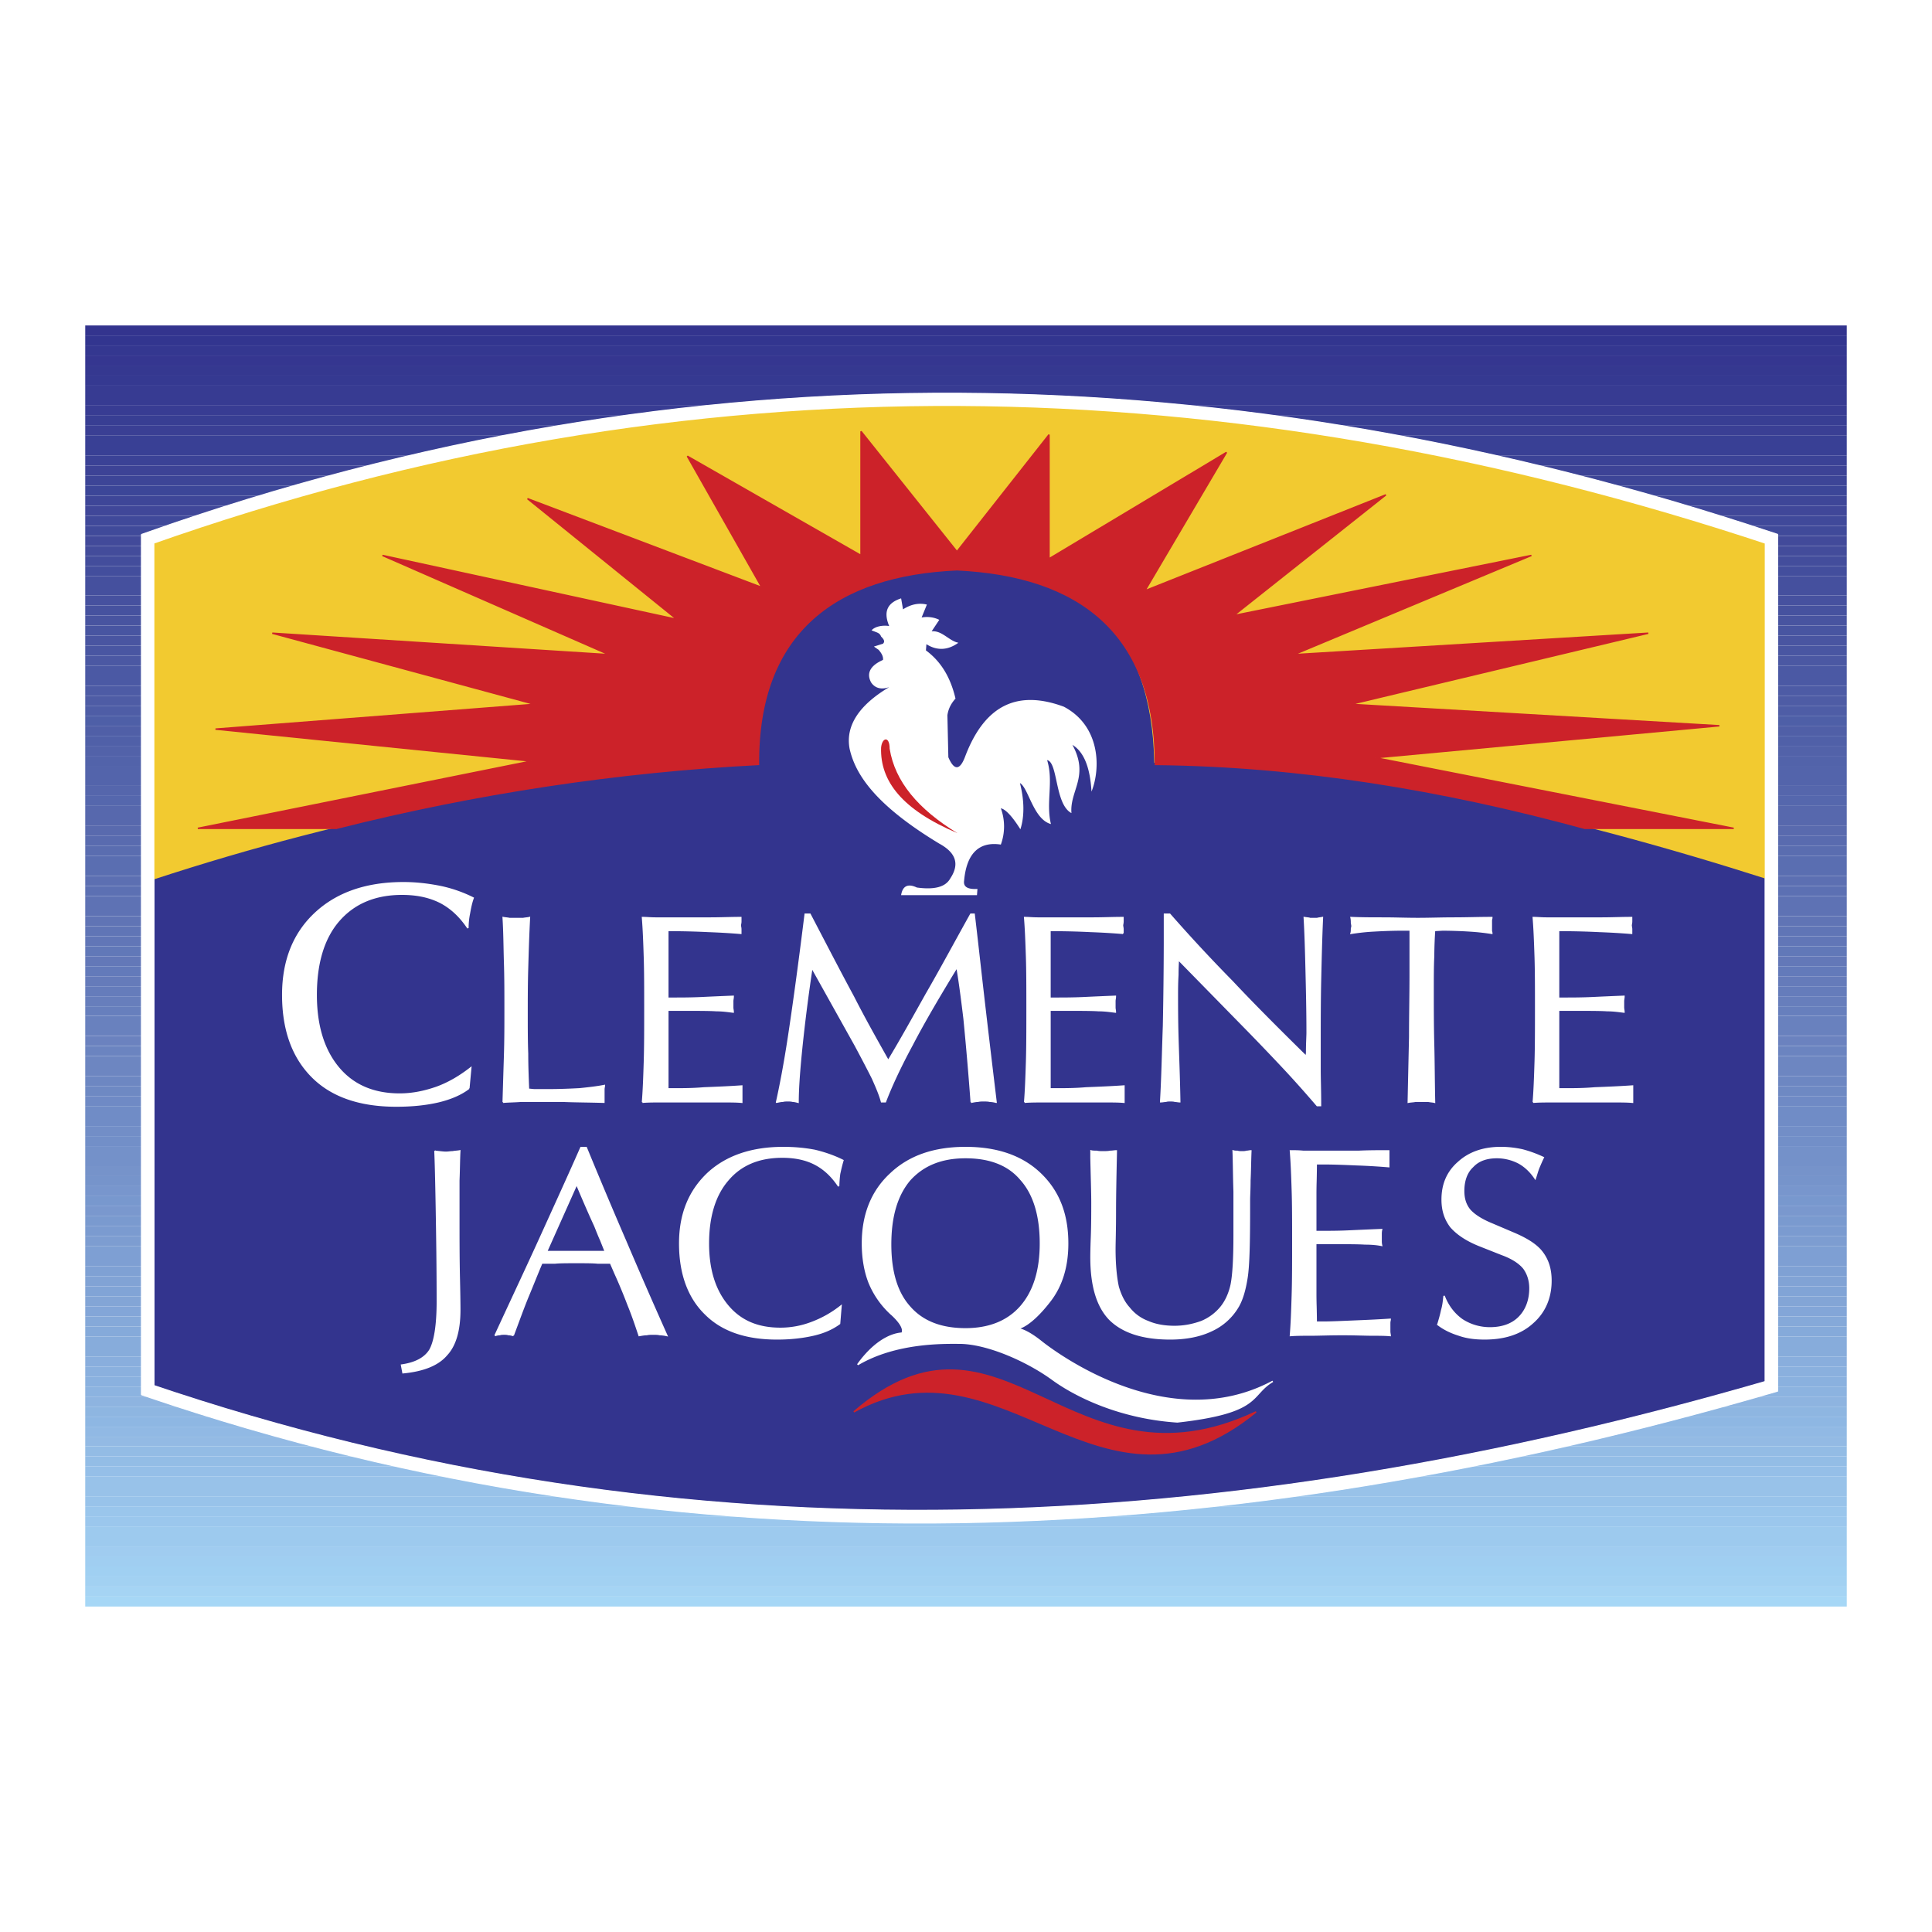 <svg xmlns="http://www.w3.org/2000/svg" width="2500" height="2500" viewBox="0 0 192.756 192.756"><path fill-rule="evenodd" clip-rule="evenodd" fill="#fff" d="M0 0h192.756v192.756H0V0z"/><path fill-rule="evenodd" clip-rule="evenodd" fill="#33348e" d="M8.504 32.472h175.748H8.504zM8.504 32.472h175.748v1H8.504v-1z"/><path fill-rule="evenodd" clip-rule="evenodd" fill="#32358f" d="M8.504 33.472h175.748v.999H8.504v-.999z"/><path fill-rule="evenodd" clip-rule="evenodd" fill="#343790" d="M8.504 34.471h175.748v1H8.504v-1z"/><path fill-rule="evenodd" clip-rule="evenodd" fill="#353690" d="M8.504 35.471h175.748v1H8.504v-1z"/><path fill-rule="evenodd" clip-rule="evenodd" fill="#353890" d="M8.504 36.471h175.748v.999H8.504v-.999z"/><path fill-rule="evenodd" clip-rule="evenodd" fill="#353991" d="M8.504 37.47h175.748v1H8.504v-1z"/><path fill-rule="evenodd" clip-rule="evenodd" fill="#373b92" d="M8.504 38.47h175.748v1H8.504v-1zM8.504 39.47h175.748v.999H8.504v-.999z"/><path fill-rule="evenodd" clip-rule="evenodd" fill="#383c93" d="M8.504 40.469h175.748v1H8.504v-1z"/><path fill-rule="evenodd" clip-rule="evenodd" fill="#383e93" d="M8.504 41.469h175.748v1H8.504v-1z"/><path fill-rule="evenodd" clip-rule="evenodd" fill="#3a3f94" d="M8.504 42.469h175.748v.999H8.504v-.999z"/><path fill-rule="evenodd" clip-rule="evenodd" fill="#394095" d="M8.504 43.468h175.748v1H8.504v-1zM8.504 44.468h175.748v.999H8.504v-.999z"/><path fill-rule="evenodd" clip-rule="evenodd" fill="#3b4296" d="M8.504 45.467h175.748v1H8.504v-1z"/><path fill-rule="evenodd" clip-rule="evenodd" fill="#3d4396" d="M8.504 46.467h175.748v1H8.504v-1z"/><path fill-rule="evenodd" clip-rule="evenodd" fill="#3d4597" d="M8.504 47.467h175.748v.999H8.504v-.999z"/><path fill-rule="evenodd" clip-rule="evenodd" fill="#3c4698" d="M8.504 48.466h175.748v1H8.504v-1z"/><path fill-rule="evenodd" clip-rule="evenodd" fill="#3e4698" d="M8.504 49.466h175.748v1H8.504v-1z"/><path fill-rule="evenodd" clip-rule="evenodd" fill="#404799" d="M8.504 50.466h175.748v.999H8.504v-.999z"/><path fill-rule="evenodd" clip-rule="evenodd" fill="#40499a" d="M8.504 51.465h175.748v1H8.504v-1z"/><path fill-rule="evenodd" clip-rule="evenodd" fill="#404a9a" d="M8.504 52.465h175.748v1H8.504v-1z"/><path fill-rule="evenodd" clip-rule="evenodd" fill="#424a9a" d="M8.504 53.465h175.748v.999H8.504v-.999z"/><path fill-rule="evenodd" clip-rule="evenodd" fill="#434c9b" d="M8.504 54.464h175.748v1H8.504v-1z"/><path fill-rule="evenodd" clip-rule="evenodd" fill="#434d9c" d="M8.504 55.464h175.748v.999H8.504v-.999z"/><path fill-rule="evenodd" clip-rule="evenodd" fill="#434e9d" d="M8.504 56.463h175.748v1H8.504v-1z"/><path fill-rule="evenodd" clip-rule="evenodd" fill="#45509e" d="M8.504 57.463h175.748v1H8.504v-1zM8.504 58.463h175.748v.952H8.504v-.952z"/><path fill-rule="evenodd" clip-rule="evenodd" fill="#46519f" d="M8.504 59.415h175.748v1H8.504v-1z"/><path fill-rule="evenodd" clip-rule="evenodd" fill="#46529f" d="M8.504 60.415h175.748v.999H8.504v-.999z"/><path fill-rule="evenodd" clip-rule="evenodd" fill="#4854a0" d="M8.504 61.414h175.748v1H8.504v-1z"/><path fill-rule="evenodd" clip-rule="evenodd" fill="#4855a1" d="M8.504 62.414h175.748v1H8.504v-1z"/><path fill-rule="evenodd" clip-rule="evenodd" fill="#4955a1" d="M8.504 63.414h175.748v.999H8.504v-.999z"/><path fill-rule="evenodd" clip-rule="evenodd" fill="#4956a2" d="M8.504 64.413h175.748v1H8.504v-1z"/><path fill-rule="evenodd" clip-rule="evenodd" fill="#4b58a3" d="M8.504 65.413h175.748v1H8.504v-1z"/><path fill-rule="evenodd" clip-rule="evenodd" fill="#4b59a4" d="M8.504 66.413h175.748v.999H8.504v-.999zM8.504 67.412h175.748v1H8.504v-1z"/><path fill-rule="evenodd" clip-rule="evenodd" fill="#4d5ba5" d="M8.504 68.412h175.748v.999H8.504v-.999z"/><path fill-rule="evenodd" clip-rule="evenodd" fill="#4e5ca5" d="M8.504 69.411h175.748v1H8.504v-1z"/><path fill-rule="evenodd" clip-rule="evenodd" fill="#4e5da6" d="M8.504 70.411h175.748v1H8.504v-1z"/><path fill-rule="evenodd" clip-rule="evenodd" fill="#4e5fa7" d="M8.504 71.411h175.748v.999H8.504v-.999z"/><path fill-rule="evenodd" clip-rule="evenodd" fill="#505fa7" d="M8.504 72.41h175.748v1H8.504v-1z"/><path fill-rule="evenodd" clip-rule="evenodd" fill="#5060a8" d="M8.504 73.41h175.748v1H8.504v-1z"/><path fill-rule="evenodd" clip-rule="evenodd" fill="#5262a9" d="M8.504 74.41h175.748v.999H8.504v-.999z"/><path fill-rule="evenodd" clip-rule="evenodd" fill="#5263aa" d="M8.504 75.409h175.748v1H8.504v-1z"/><path fill-rule="evenodd" clip-rule="evenodd" fill="#5364ab" d="M8.504 76.409h175.748v1H8.504v-1zM8.504 77.409h175.748v.999H8.504v-.999z"/><path fill-rule="evenodd" clip-rule="evenodd" fill="#5566ac" d="M8.504 78.408h175.748v1H8.504v-1z"/><path fill-rule="evenodd" clip-rule="evenodd" fill="#5567ad" d="M8.504 79.408h175.748v.999H8.504v-.999z"/><path fill-rule="evenodd" clip-rule="evenodd" fill="#5768ad" d="M8.504 80.407h175.748v1H8.504v-1zM8.504 81.407h175.748v1H8.504v-1z"/><path fill-rule="evenodd" clip-rule="evenodd" fill="#596aae" d="M8.504 82.407h175.748v.999H8.504v-.999z"/><path fill-rule="evenodd" clip-rule="evenodd" fill="#596baf" d="M8.504 83.406h175.748v1H8.504v-1z"/><path fill-rule="evenodd" clip-rule="evenodd" fill="#5a6db0" d="M8.504 84.406h175.748v1H8.504v-1z"/><path fill-rule="evenodd" clip-rule="evenodd" fill="#5a6eb1" d="M8.504 85.406h175.748v.999H8.504v-.999zM8.504 86.405h175.748v1H8.504v-1z"/><path fill-rule="evenodd" clip-rule="evenodd" fill="#5c6fb2" d="M8.504 87.405h175.748v1H8.504v-1z"/><path fill-rule="evenodd" clip-rule="evenodd" fill="#5c70b3" d="M8.504 88.405h175.748v.999H8.504v-.999z"/><path fill-rule="evenodd" clip-rule="evenodd" fill="#5e72b4" d="M8.504 89.404h175.748v1H8.504v-1zM8.504 90.404h175.748v.999H8.504v-.999z"/><path fill-rule="evenodd" clip-rule="evenodd" fill="#6074b5" d="M8.504 91.403h175.748v1H8.504v-1z"/><path fill-rule="evenodd" clip-rule="evenodd" fill="#6075b6" d="M8.504 92.403h175.748v1H8.504v-1z"/><path fill-rule="evenodd" clip-rule="evenodd" fill="#6176b7" d="M8.504 93.403h175.748v1H8.504v-1z"/><path fill-rule="evenodd" clip-rule="evenodd" fill="#6178b8" d="M8.504 94.403h175.748v.999H8.504v-.999z"/><path fill-rule="evenodd" clip-rule="evenodd" fill="#6378b8" d="M8.504 95.402h175.748v1H8.504v-1z"/><path fill-rule="evenodd" clip-rule="evenodd" fill="#637aba" d="M8.504 96.402h175.748v.999H8.504v-.999z"/><path fill-rule="evenodd" clip-rule="evenodd" fill="#657bba" d="M8.504 97.401h175.748v1H8.504v-1z"/><path fill-rule="evenodd" clip-rule="evenodd" fill="#657cbb" d="M8.504 98.401h175.748v1H8.504v-1z"/><path fill-rule="evenodd" clip-rule="evenodd" fill="#677ebc" d="M8.504 99.401h175.748v.999H8.504v-.999z"/><path fill-rule="evenodd" clip-rule="evenodd" fill="#677fbd" d="M8.504 100.4h175.748v.953H8.504v-.953z"/><path fill-rule="evenodd" clip-rule="evenodd" fill="#6981be" d="M8.504 101.353h175.748v1H8.504v-1zM8.504 102.353h175.748v.999H8.504v-.999z"/><path fill-rule="evenodd" clip-rule="evenodd" fill="#6b82bf" d="M8.504 103.352h175.748v1H8.504v-1z"/><path fill-rule="evenodd" clip-rule="evenodd" fill="#6b84c0" d="M8.504 104.352h175.748v1H8.504v-1z"/><path fill-rule="evenodd" clip-rule="evenodd" fill="#6d86c1" d="M8.504 105.352h175.748v.999H8.504v-.999zM8.504 106.351h175.748v1H8.504v-1z"/><path fill-rule="evenodd" clip-rule="evenodd" fill="#6d87c2" d="M8.504 107.351h175.748v1H8.504v-1z"/><path fill-rule="evenodd" clip-rule="evenodd" fill="#6e89c3" d="M8.504 108.351h175.748v.999H8.504v-.999z"/><path fill-rule="evenodd" clip-rule="evenodd" fill="#6f8ac5" d="M8.504 109.35h175.748v1H8.504v-1z"/><path fill-rule="evenodd" clip-rule="evenodd" fill="#708cc6" d="M8.504 110.35h175.748v.999H8.504v-.999zM8.504 111.349h175.748v1H8.504v-1z"/><path fill-rule="evenodd" clip-rule="evenodd" fill="#728ec7" d="M8.504 112.349h175.748v1H8.504v-1z"/><path fill-rule="evenodd" clip-rule="evenodd" fill="#728fc8" d="M8.504 113.349h175.748v1H8.504v-1z"/><path fill-rule="evenodd" clip-rule="evenodd" fill="#7491c9" d="M8.504 114.349h175.748v.999H8.504v-.999zM8.504 115.348h175.748v1H8.504v-1z"/><path fill-rule="evenodd" clip-rule="evenodd" fill="#7693ca" d="M8.504 116.348h175.748v.999H8.504v-.999z"/><path fill-rule="evenodd" clip-rule="evenodd" fill="#7694cb" d="M8.504 117.347h175.748v1H8.504v-1z"/><path fill-rule="evenodd" clip-rule="evenodd" fill="#7896cd" d="M8.504 118.347h175.748v1H8.504v-1z"/><path fill-rule="evenodd" clip-rule="evenodd" fill="#7898ce" d="M8.504 119.347h175.748v.999H8.504v-.999z"/><path fill-rule="evenodd" clip-rule="evenodd" fill="#7a98ce" d="M8.504 120.346h175.748v1H8.504v-1z"/><path fill-rule="evenodd" clip-rule="evenodd" fill="#7a9acf" d="M8.504 121.346h175.748v.999H8.504v-.999z"/><path fill-rule="evenodd" clip-rule="evenodd" fill="#7b9bd0" d="M8.504 122.345h175.748v1H8.504v-1z"/><path fill-rule="evenodd" clip-rule="evenodd" fill="#7d9dd1" d="M8.504 123.345h175.748v1H8.504v-1z"/><path fill-rule="evenodd" clip-rule="evenodd" fill="#7e9fd3" d="M8.504 124.345h175.748v1H8.504v-1zM8.504 125.345h175.748v.999H8.504v-.999z"/><path fill-rule="evenodd" clip-rule="evenodd" fill="#7fa1d4" d="M8.504 126.344h175.748v1H8.504v-1z"/><path fill-rule="evenodd" clip-rule="evenodd" fill="#81a3d5" d="M8.504 127.344h175.748v.999H8.504v-.999z"/><path fill-rule="evenodd" clip-rule="evenodd" fill="#81a4d6" d="M8.504 128.343h175.748v1H8.504v-1z"/><path fill-rule="evenodd" clip-rule="evenodd" fill="#83a5d6" d="M8.504 129.343h175.748v1H8.504v-1z"/><path fill-rule="evenodd" clip-rule="evenodd" fill="#83a6d8" d="M8.504 130.343h175.748v.999H8.504v-.999z"/><path fill-rule="evenodd" clip-rule="evenodd" fill="#85a9d9" d="M8.504 131.342h175.748v1H8.504v-1z"/><path fill-rule="evenodd" clip-rule="evenodd" fill="#85aada" d="M8.504 132.342h175.748v.999H8.504v-.999z"/><path fill-rule="evenodd" clip-rule="evenodd" fill="#87acdb" d="M8.504 133.341h175.748v1H8.504v-1zM8.504 134.341h175.748v1H8.504v-1z"/><path fill-rule="evenodd" clip-rule="evenodd" fill="#89aedd" d="M8.504 135.341h175.748v1H8.504v-1z"/><path fill-rule="evenodd" clip-rule="evenodd" fill="#8ab0de" d="M8.504 136.341h175.748v.999H8.504v-.999z"/><path fill-rule="evenodd" clip-rule="evenodd" fill="#8ab1df" d="M8.504 137.34h175.748v1H8.504v-1z"/><path fill-rule="evenodd" clip-rule="evenodd" fill="#8cb3e0" d="M8.504 138.34h175.748v.999H8.504v-.999z"/><path fill-rule="evenodd" clip-rule="evenodd" fill="#8eb4e0" d="M8.504 139.339h175.748v1H8.504v-1z"/><path fill-rule="evenodd" clip-rule="evenodd" fill="#8eb6e1" d="M8.504 140.339h175.748v1H8.504v-1z"/><path fill-rule="evenodd" clip-rule="evenodd" fill="#8eb7e3" d="M8.504 141.339h175.748v.999H8.504v-.999z"/><path fill-rule="evenodd" clip-rule="evenodd" fill="#91b9e4" d="M8.504 142.338h175.748v1H8.504v-1z"/><path fill-rule="evenodd" clip-rule="evenodd" fill="#93bae4" d="M8.504 143.338h175.748v.952H8.504v-.952z"/><path fill-rule="evenodd" clip-rule="evenodd" fill="#93bce5" d="M8.504 144.29h175.748v1H8.504v-1z"/><path fill-rule="evenodd" clip-rule="evenodd" fill="#93bde6" d="M8.504 145.29h175.748v.999H8.504v-.999z"/><path fill-rule="evenodd" clip-rule="evenodd" fill="#95bfe8" d="M8.504 146.289h175.748v1H8.504v-1z"/><path fill-rule="evenodd" clip-rule="evenodd" fill="#98c2e9" d="M8.504 147.289h175.748v.999H8.504v-.999zM8.504 148.288h175.748v1H8.504v-1z"/><path fill-rule="evenodd" clip-rule="evenodd" fill="#98c3ea" d="M8.504 149.288h175.748v1H8.504v-1z"/><path fill-rule="evenodd" clip-rule="evenodd" fill="#9ac6ec" d="M8.504 150.288h175.748v.999H8.504v-.999z"/><path fill-rule="evenodd" clip-rule="evenodd" fill="#9bc7ed" d="M8.504 151.287h175.748v1H8.504v-1z"/><path fill-rule="evenodd" clip-rule="evenodd" fill="#9dcaee" d="M8.504 152.287h175.748v1H8.504v-1zM8.504 153.287h175.748v.999H8.504v-.999z"/><path fill-rule="evenodd" clip-rule="evenodd" fill="#a0ccf0" d="M8.504 154.286h175.748v1H8.504v-1z"/><path fill-rule="evenodd" clip-rule="evenodd" fill="#a0cef1" d="M8.504 155.286h175.748v1H8.504v-1z"/><path fill-rule="evenodd" clip-rule="evenodd" fill="#a0d0f2" d="M8.504 156.286h175.748v.999H8.504v-.999z"/><path fill-rule="evenodd" clip-rule="evenodd" fill="#a2d1f2" d="M8.504 157.285h175.748v1H8.504v-1z"/><path fill-rule="evenodd" clip-rule="evenodd" fill="#a5d4f4" d="M8.504 158.285h175.748v.999H8.504v-.999z"/><path fill-rule="evenodd" clip-rule="evenodd" fill="#a6d7f6" d="M8.504 159.284h175.748v1H8.504v-1zM8.504 160.284h175.748H8.504z"/><path d="M14.74 138.721c53.981 18.374 107.963 15.328 161.991-.381V53.798c-54.027-17.994-108.01-19.089-161.991 0v84.923z" fill-rule="evenodd" clip-rule="evenodd" fill="#33348e" stroke="#fff" stroke-width="1.322" stroke-miterlimit="2.613"/><path d="M15.263 87.691c19.565-6.426 39.605-10.282 60.122-11.663.524-13.281 7.045-20.041 19.565-20.278 13.281.714 20.041 7.474 20.279 20.279 20.422.476 40.844 5.141 61.264 11.663V54.227c-53.742-18.613-107.486-20.47-161.229 0v33.464h-.001z" fill-rule="evenodd" clip-rule="evenodd" fill="#f2ca30" stroke="#f2ca30" stroke-width=".143" stroke-miterlimit="2.613"/><path d="M14.74 138.673c53.981 18.374 107.963 15.328 161.991-.381V53.75c-54.027-17.993-108.01-19.088-161.991 0v84.923z" fill="none" stroke="#fff" stroke-width="1.322" stroke-miterlimit="2.613"/><path d="M33.543 82.645H19.738l33.274-6.711-31.512-3.19 31.846-2.476-26.181-7.093 33.607 2.142-22.612-9.9 29.371 6.378-14.9-12.044 23.373 8.854-7.426-13.09 17.327 9.901V43.04l9.568 11.995 9.187-11.662V55.75l17.709-10.615-8.141 13.805 24.039-9.568-15.186 12.043 29.705-5.998-23.707 9.901 35.369-2.142-29.703 7.093 36.797 2.142-34.321 3.189 35.75 7.045h-14.852c-14.281-3.903-28.562-6.235-42.844-6.378 0-13.091-7.568-18.851-19.802-19.421-11.948.523-19.897 6.141-19.802 19.421-13.948.713-28.228 2.855-42.128 6.378z" fill-rule="evenodd" clip-rule="evenodd" fill="#cc2229" stroke="#cc2229" stroke-width=".143" stroke-miterlimit="2.613"/><path d="M89.904 89.309h7.569l.047-.619c-.856.047-1.427-.143-1.332-.81.238-2.713 1.477-3.951 3.666-3.617a5.258 5.258 0 0 0 0-3.618c.475.095 1.143.81 1.951 2.095.428-1.333.381-2.952-.047-4.617.855.476 1.332 3.617 3.094 4.094-.523-2.143.285-4.237-.381-6.379 1.094.19.762 4.427 2.428 5.284-.191-2.237 1.809-3.666.096-6.807 1.094.667 1.76 2.142 1.904 4.665.951-2.38.855-6.569-2.762-8.473-4.379-1.619-7.807-.429-9.854 4.998-.523 1.38-1.095 1.38-1.666.047l-.095-4.188c.095-.667.381-1.19.809-1.666-.571-2.428-1.666-3.856-2.951-4.808l.048-.619c1.047.666 2.142.619 3.189-.143-.952-.19-1.619-1.238-2.666-1.142l.762-1.143c-.571-.286-1.19-.333-1.762-.238l.524-1.285c-.762-.19-1.571-.047-2.38.476l-.19-1.095c-1.333.428-1.809 1.285-1.19 2.761-.571-.096-1.38 0-1.761.428.571.238.81.238.952.619.238.238.429.476.19.714l-.905.286.476.333c.286.333.476.666.429 1-1.285.571-1.666 1.333-1.19 2.237.38.571 1 .762 1.809.477-2.952 1.761-4.379 3.808-3.951 6.141.571 2.57 2.57 5.617 8.949 9.473 1.666.905 2.047 2.047 1.095 3.475-.476.857-1.571 1.143-3.332.904-.906-.43-1.429-.144-1.572.76z" fill-rule="evenodd" clip-rule="evenodd" fill="#fff"/><path d="M88.761 74.695c0-1.285-.761-1.143-.856-.095-.096 3.332 2.094 6.188 7.616 8.521-3.903-2.38-6.236-5.141-6.76-8.426z" fill-rule="evenodd" clip-rule="evenodd" fill="#cc2229"/><path d="M46.776 108.588c-.809.619-1.856 1.048-3.046 1.333-1.238.286-2.619.429-4.189.429-3.618 0-6.426-.952-8.378-2.904-1.952-1.951-2.951-4.665-2.951-8.188 0-3.427 1.095-6.141 3.237-8.14 2.19-2.047 5.141-3.047 8.807-3.047 1.238 0 2.475.143 3.665.381 1.143.238 2.237.619 3.285 1.142-.19.523-.286 1.047-.381 1.571a7.28 7.28 0 0 0-.143 1.428c-.762-1.143-1.666-2-2.761-2.57-1.047-.524-2.285-.81-3.808-.81-2.713 0-4.808.904-6.331 2.666-1.476 1.713-2.237 4.188-2.237 7.378 0 3.095.762 5.522 2.237 7.283 1.476 1.762 3.522 2.618 6.093 2.618 1.238 0 2.428-.238 3.666-.666 1.189-.429 2.333-1.095 3.427-1.952l-.192 2.048zm3.428 1.381c.048-1.571.095-3.142.143-4.665.048-1.523.048-3.047.048-4.522 0-1.666 0-3.284-.048-4.76-.047-1.523-.047-2.999-.143-4.475.238.048.429.048.619.095h1.38c.238-.047.429-.047.619-.095-.095 1.761-.143 3.427-.19 5.046-.048 1.618-.048 3.142-.048 4.521 0 1.429 0 2.809.048 3.999 0 1.237.048 2.428.095 3.57.19 0 .428.048.667.048h1.238c1.19 0 2.285-.048 3.189-.096.952-.096 1.762-.19 2.476-.333 0 .095 0 .237-.048.381v.857c.048.143.048.333 0 .429-1.618-.048-2.951-.048-4.046-.096h-4.236c-.621.048-1.192.048-1.763.096zm13.9 0c.095-1.143.143-2.476.19-3.999.048-1.476.048-3.332.048-5.427 0-1.951 0-3.665-.048-5.093-.047-1.475-.095-2.761-.19-3.903.38 0 .809.048 1.285.048h5.522c1 0 1.999-.048 2.999-.048v.381c-.048.19-.048.285-.048.428 0 .048 0 .191.048.381v.381a69.088 69.088 0 0 0-3.237-.19 78.857 78.857 0 0 0-3.38-.095h-.666v6.76h.476c.857 0 1.761 0 2.809-.047 1-.048 2.094-.096 3.237-.143 0 .189 0 .333-.048.476v.666c.048.096.048.286.048.429-.429-.048-1-.143-1.666-.143-.667-.048-1.856-.048-3.57-.048h-1.285v7.855h.714c.81 0 1.762 0 2.904-.096 1.19-.047 2.428-.095 3.761-.189v1.619c-.524-.048-1.095-.048-1.761-.048h-6.141c-.716-.003-1.383-.003-2.001.045zm13.376 0c.333-1.476.761-3.665 1.19-6.474.428-2.809 1-6.902 1.666-12.282h.476c1.666 3.189 3.094 5.95 4.332 8.235 1.19 2.333 2.38 4.428 3.475 6.379 1.237-2.047 2.476-4.284 3.809-6.664 1.38-2.381 2.809-5.046 4.427-7.95h.333c.285 2.38.57 4.998.904 7.902.334 2.903.762 6.521 1.285 10.854a2.749 2.749 0 0 0-.619-.096c-.189-.048-.428-.048-.619-.048-.189 0-.381 0-.57.048-.191 0-.428.048-.667.096a340.95 340.95 0 0 0-.714-8.331c-.286-2.38-.523-4.094-.714-5.141-1.713 2.809-3.236 5.379-4.474 7.76-1.286 2.38-2.142 4.283-2.666 5.664h-.381c-.19-.714-.523-1.476-.904-2.332-.428-.857-1-1.952-1.714-3.285l-4.332-7.759a175.91 175.91 0 0 0-1 7.807c-.238 2.333-.381 4.188-.381 5.617-.19-.048-.38-.096-.523-.096-.19-.048-.333-.048-.476-.048-.191 0-.381 0-.524.048-.191 0-.381.048-.619.096zm24.752 0c.096-1.143.143-2.476.191-3.999.047-1.476.047-3.332.047-5.427 0-1.951 0-3.665-.047-5.093-.049-1.475-.096-2.761-.191-3.903.381 0 .811.048 1.285.048H109.041c.998 0 1.998-.048 2.998-.048v.381c-.047.19-.047.285-.047.428 0 .048 0 .191.047.381v.381a69.205 69.205 0 0 0-3.236-.19 78.95 78.95 0 0 0-3.381-.095h-.666v6.76h.477c.857 0 1.762 0 2.809-.047 1-.048 2.094-.096 3.236-.143 0 .189-.047.333-.047.476v.666c0 .096.047.286.047.429-.428-.048-1-.143-1.666-.143-.666-.048-1.857-.048-3.57-.048h-1.285v7.855h.715c.809 0 1.76 0 2.902-.096 1.143-.047 2.428-.095 3.762-.189v1.619c-.523-.048-1.096-.048-1.762-.048h-6.141c-.715 0-1.381-.003-2.001.045zm13.569-.048c.143-2.38.189-4.951.285-7.568a465.2 465.2 0 0 0 .094-8.283v-2.856h.525a159.765 159.765 0 0 0 6.234 6.711c2.143 2.285 4.619 4.761 7.379 7.474 0-.095 0-.237.047-.429 0-.904.049-1.57.049-1.951 0-2.189-.049-4.236-.096-6.188-.047-1.951-.096-3.713-.189-5.284.285.048.475.048.57.095H131.414c.143-.047.285-.047.523-.095-.096 2.047-.143 4.142-.191 6.236-.047 2.095-.047 4.236-.047 6.427v2.522c0 .904.047 2.095.047 3.57h-.332c-.857-1-1.857-2.142-3.047-3.428a252.356 252.356 0 0 0-4.094-4.283l-6.713-6.855c0 .19-.047.714-.047 1.523-.049.856-.049 1.476-.049 1.999 0 1.095 0 2.476.049 4.189.047 1.714.143 3.855.189 6.474-.143 0-.332-.048-.475-.048-.143-.048-.334-.048-.477-.048s-.285 0-.428.048c-.142 0-.332.048-.521.048zm24.705.048c.047-2.237.096-4.38.143-6.521 0-2.095.047-4.142.047-6.141v-4.522h-.762c-1.094 0-2.094.047-2.951.095-.857.047-1.57.143-2.189.238.047-.143.047-.286.047-.428.049-.095.049-.19.049-.286 0-.143 0-.238-.049-.381 0-.095 0-.286-.047-.476 1.096.048 2.143.048 3.236.048 1.143 0 2.238.047 3.428.047 1.191 0 2.381-.047 3.619-.047 1.236 0 2.475-.048 3.76-.048 0 .095 0 .19-.047.286v.999a.612.612 0 0 1 .047.286 22.739 22.739 0 0 0-2.143-.238 45.093 45.093 0 0 0-2.76-.095l-.811.047a40.812 40.812 0 0 0-.094 2.571c-.049.952-.049 2.095-.049 3.427 0 1.714 0 3.523.049 5.38.047 1.856.047 3.761.094 5.76-.189-.048-.381-.048-.619-.096H141.219c-.239.047-.475.047-.713.095zm12.471 0c.096-1.143.143-2.476.191-3.999.047-1.476.047-3.332.047-5.427 0-1.951 0-3.665-.047-5.093-.049-1.475-.096-2.761-.191-3.903.381 0 .811.048 1.285.048H159.786c.998 0 1.998-.048 2.998-.048v.381c-.047.19-.047.285-.047.428 0 .048 0 .191.047.381v.381a69.205 69.205 0 0 0-3.236-.19 78.95 78.95 0 0 0-3.381-.095h-.667v6.76h.477c.857 0 1.762 0 2.809-.047 1-.048 2.094-.096 3.236-.143 0 .189 0 .333-.047.476v.666c.047.096.047.286.047.429-.428-.048-1-.143-1.666-.143-.666-.048-1.857-.048-3.57-.048H155.5v7.855h.715c.809 0 1.76 0 2.902-.096 1.191-.047 2.428-.095 3.762-.189v1.619c-.523-.048-1.096-.048-1.762-.048h-6.141c-.715 0-1.38-.003-1.999.045zm-112.77 26.99l-.143-.762c1.333-.19 2.285-.666 2.808-1.476.477-.809.762-2.428.762-4.855 0-3.475-.047-6.568-.095-9.33-.048-2.761-.096-4.665-.143-5.712 0 .048.047.048.047.048.476.047.81.095 1.048.095.237 0 .428-.048.666-.048.238-.047.476-.047.714-.095-.048.856-.048 1.856-.095 2.951v3.903c0 1.951 0 3.951.047 5.95.048 1.999.048 3.047.048 3.047 0 2.047-.429 3.57-1.333 4.522-.856 1-2.331 1.572-4.331 1.762zm14.329-12.091H60.39l-.476-1.19c-.095-.19-.286-.666-.571-1.38-.333-.715-.952-2.095-1.809-4.142l-2.998 6.712zm-5.142 8.378c1.714-3.713 3.285-7.045 4.666-10.092s2.713-5.95 3.903-8.663h.523a548.95 548.95 0 0 0 3.951 9.377 556.858 556.858 0 0 0 4.094 9.378 3.643 3.643 0 0 0-.714-.095c-.19-.048-.429-.048-.619-.048-.238 0-.476 0-.667.048-.238 0-.476.047-.762.095-.333-.999-.666-1.999-1.095-3.046-.381-1-.809-2.047-1.285-3.095l-.476-1.095h-1.286c-.476-.048-1.19-.048-2.094-.048-.952 0-1.714 0-2.143.048h-1.333c-.429 1-.857 2.095-1.333 3.236-.476 1.143-.952 2.476-1.523 3.999a1.403 1.403 0 0 0-.477-.095c-.143-.048-.285-.048-.428-.048s-.286 0-.428.048a1.424 1.424 0 0 0-.474.096zm34.369-1.19c-.714.524-1.571.905-2.618 1.143s-2.237.381-3.618.381c-3.094 0-5.474-.809-7.14-2.475-1.714-1.666-2.57-4.047-2.57-7.045 0-2.952.952-5.237 2.809-6.998 1.856-1.714 4.379-2.57 7.521-2.57 1.095 0 2.142.095 3.142.285 1 .238 1.952.571 2.809 1-.143.476-.238.904-.333 1.333a11.59 11.59 0 0 0-.095 1.237c-.667-1-1.428-1.714-2.333-2.189-.904-.477-1.999-.715-3.284-.715-2.333 0-4.142.762-5.427 2.285-1.286 1.476-1.952 3.618-1.952 6.332 0 2.665.667 4.712 1.952 6.235 1.285 1.523 2.999 2.237 5.236 2.237 1.047 0 2.094-.19 3.094-.571a10.692 10.692 0 0 0 2.951-1.666l-.144 1.761zm12.568.524c2.38 0 4.236-.762 5.521-2.237s1.953-3.57 1.953-6.283c0-2.809-.668-4.951-1.953-6.379-1.236-1.477-3.094-2.19-5.521-2.19-2.428 0-4.237.762-5.57 2.237-1.285 1.523-1.904 3.666-1.904 6.427 0 2.713.619 4.808 1.904 6.235 1.285 1.475 3.142 2.19 5.57 2.19zm-.62 1.428c-1.428 0-6.283-.143-10.139 2.142 1.428-1.999 3.046-3.046 4.427-3.141.333-.619-.809-1.667-1.19-2a8.735 8.735 0 0 1-2.095-3.047c-.428-1.095-.666-2.428-.666-3.902 0-2.904.952-5.237 2.809-6.95 1.856-1.762 4.332-2.618 7.474-2.618 3.142 0 5.617.856 7.425 2.57 1.857 1.761 2.762 4.046 2.762 6.998 0 2.284-.572 4.236-1.809 5.807-3.666 4.713-4.428 1.096-.811 3.999 1.143.904 12.52 9.615 23.088 3.95-2.332 1.381-1.047 3.095-9.521 4.047-5.758-.381-10.186-2.57-12.518-4.284-2.572-1.857-6.521-3.571-9.236-3.571zm13.139-19.184c.143.048.381.048.572.048.189.047.381.047.617.047.287 0 .523 0 .715-.047.238 0 .428-.048.619-.048-.049 2.285-.096 4.332-.096 6.141s-.047 2.999-.047 3.665c0 1.619.143 2.904.332 3.761.238.81.572 1.523 1.096 2.095a4.298 4.298 0 0 0 1.904 1.38c.762.334 1.666.477 2.617.477 1 0 1.857-.19 2.666-.477a4.934 4.934 0 0 0 1.951-1.428c.477-.571.857-1.38 1.049-2.284.189-.953.285-2.571.285-4.903v-4.38c-.049-1.381-.049-2.761-.096-4.046.143.048.285.048.43.048.143.047.285.047.428.047.189 0 .332 0 .475-.047.145 0 .287-.048.43-.048-.047 1.047-.047 2.047-.096 2.951 0 .904-.047 1.523-.047 1.952v.714c0 3.427-.049 5.76-.238 6.997-.191 1.238-.477 2.237-.904 2.951a5.895 5.895 0 0 1-2.666 2.381c-1.096.523-2.475.809-4.094.809-2.762 0-4.76-.666-6.045-1.951-1.238-1.285-1.857-3.332-1.857-6.188 0-.095 0-.762.049-1.999.047-1.238.047-2.428.047-3.522 0-.857-.047-2.285-.096-4.38v-.716zm19.898 18.422c.096-1.143.143-2.476.189-3.999.049-1.522.049-3.332.049-5.426 0-1.952 0-3.666-.049-5.094-.047-1.476-.094-2.761-.189-3.903.381 0 .809 0 1.285.048h5.522c1-.048 2-.048 3-.048v1.572a64.46 64.46 0 0 0-3.238-.191c-1.094-.047-2.189-.095-3.332-.095h-.666c0 1.048 0 2.047-.047 2.999v3.761h.523c.809 0 1.76 0 2.76-.048 1.047-.048 2.096-.095 3.285-.143-.047.19-.047.333-.047.476v.667c0 .095 0 .238.047.428-.477-.095-1-.143-1.666-.143-.666-.047-1.857-.047-3.617-.047h-1.285v4.998c.047.999.047 1.904.047 2.855h.713c.762 0 1.762-.048 2.904-.095 1.143-.048 2.381-.096 3.762-.19 0 .095 0 .19-.049.381V132.818c.049.191.049.334.049.429-.523-.048-1.143-.048-1.762-.048-.666 0-1.666-.047-3-.047-1.379 0-2.428.047-3.141.047-.715-.001-1.428-.001-2.047.047zm14.709-1.095c.143-.477.285-.952.381-1.428.143-.477.189-.952.238-1.429.381 1 1 1.81 1.809 2.38.809.524 1.762.81 2.76.81 1.191 0 2.191-.333 2.904-1.047.715-.714 1.096-1.714 1.096-2.904 0-.809-.238-1.476-.619-1.999-.428-.523-1.143-1-2.189-1.381l-2.285-.904c-1.285-.523-2.189-1.143-2.809-1.856-.572-.762-.857-1.618-.857-2.713 0-1.523.523-2.761 1.619-3.713 1.094-1 2.523-1.476 4.236-1.476.762 0 1.477.095 2.143.237.713.19 1.381.429 2.094.762-.143.286-.285.619-.428.952s-.238.715-.381 1.143c-.477-.714-1.047-1.237-1.666-1.571a4.75 4.75 0 0 0-2.143-.523c-1.047 0-1.855.286-2.428.905-.619.57-.904 1.428-.904 2.427 0 .762.189 1.381.619 1.904.428.477 1.143.952 2.189 1.381l2.236.952c1.334.57 2.285 1.189 2.809 1.903.572.762.857 1.667.857 2.809 0 1.714-.619 3.143-1.809 4.189-1.189 1.095-2.809 1.618-4.809 1.618-.904 0-1.76-.095-2.57-.381-.761-.237-1.474-.571-2.093-1.047z" fill-rule="evenodd" clip-rule="evenodd" fill="#fff"/><path d="M46.776 108.588c-.809.619-1.856 1.048-3.046 1.333-1.238.286-2.619.429-4.189.429-3.618 0-6.426-.952-8.378-2.904-1.952-1.951-2.951-4.665-2.951-8.188 0-3.427 1.095-6.141 3.237-8.14 2.19-2.047 5.141-3.047 8.807-3.047 1.238 0 2.475.143 3.665.381 1.143.238 2.237.619 3.285 1.142-.19.523-.286 1.047-.381 1.571a7.28 7.28 0 0 0-.143 1.428c-.762-1.143-1.666-2-2.761-2.57-1.047-.524-2.285-.81-3.808-.81-2.713 0-4.808.904-6.331 2.666-1.476 1.713-2.237 4.188-2.237 7.378 0 3.095.762 5.522 2.237 7.283 1.476 1.762 3.522 2.618 6.093 2.618 1.238 0 2.428-.238 3.666-.666 1.189-.429 2.333-1.095 3.427-1.952l-.192 2.048zm3.428 1.381c.048-1.571.095-3.142.143-4.665.048-1.523.048-3.047.048-4.522 0-1.666 0-3.284-.048-4.76-.047-1.523-.047-2.999-.143-4.475.238.048.429.048.619.095h1.38c.238-.047.429-.047.619-.095-.095 1.761-.143 3.427-.19 5.046-.048 1.618-.048 3.142-.048 4.521 0 1.429 0 2.809.048 3.999 0 1.237.048 2.428.095 3.57.19 0 .428.048.667.048h1.238c1.19 0 2.285-.048 3.189-.096.952-.096 1.762-.19 2.476-.333 0 .095-.048.237-.048.381v1.286c-1.618-.048-2.951-.048-4.046-.096h-4.236c-.621.048-1.192.048-1.763.096zm13.9 0c.095-1.143.143-2.476.19-3.999.048-1.476.048-3.332.048-5.427 0-1.951 0-3.665-.048-5.093-.047-1.475-.095-2.761-.19-3.903.38 0 .809.048 1.285.048h5.522c1 0 1.999-.048 2.999-.048v.381c0 .19-.048.285-.048.428 0 .048.048.191.048.381v.381a69.088 69.088 0 0 0-3.237-.19 78.857 78.857 0 0 0-3.38-.095h-.666v6.76h.476c.857 0 1.761 0 2.809-.047 1-.048 2.094-.096 3.237-.143 0 .189-.048.333-.048.476v.666c0 .096.048.286.048.429-.429-.048-1-.143-1.666-.143-.667-.048-1.856-.048-3.57-.048h-1.285v7.855h.714c.81 0 1.762 0 2.904-.096 1.19-.047 2.428-.095 3.761-.189v1.619c-.524-.048-1.095-.048-1.761-.048h-6.141c-.716-.003-1.383-.003-2.001.045zm13.376 0c.333-1.476.761-3.665 1.19-6.474.428-2.809 1-6.902 1.666-12.282h.476c1.666 3.189 3.094 5.95 4.332 8.235 1.19 2.333 2.38 4.428 3.475 6.379 1.237-2.047 2.476-4.284 3.809-6.664 1.38-2.381 2.809-5.046 4.427-7.95h.333c.285 2.38.57 4.998.904 7.902.334 2.903.762 6.521 1.285 10.854a2.749 2.749 0 0 0-.619-.096c-.189-.048-.428-.048-.619-.048-.189 0-.381 0-.57.048-.191 0-.428.048-.667.096a340.95 340.95 0 0 0-.714-8.331c-.286-2.38-.523-4.094-.714-5.141-1.713 2.809-3.236 5.379-4.474 7.76-1.286 2.38-2.142 4.283-2.666 5.664h-.381c-.19-.714-.523-1.476-.904-2.332-.428-.857-1-1.952-1.714-3.285l-4.332-7.759a175.91 175.91 0 0 0-1 7.807c-.238 2.333-.381 4.188-.381 5.617-.19-.048-.38-.096-.523-.096-.19-.048-.333-.048-.476-.048-.191 0-.381 0-.524.048-.191 0-.381.048-.619.096zm24.752 0c.096-1.143.143-2.476.191-3.999.047-1.476.047-3.332.047-5.427 0-1.951 0-3.665-.047-5.093-.049-1.475-.096-2.761-.191-3.903.381 0 .811.048 1.285.048H109.041c.998 0 1.998-.048 2.998-.048v.381c0 .19-.047.285-.047.428 0 .048.047.191.047.381v.381a69.205 69.205 0 0 0-3.236-.19 78.95 78.95 0 0 0-3.381-.095h-.666v6.76h.477c.857 0 1.762 0 2.809-.047 1-.048 2.094-.096 3.236-.143 0 .189-.047.333-.047.476v.666c0 .096.047.286.047.429-.428-.048-1-.143-1.666-.143-.666-.048-1.857-.048-3.57-.048h-1.285v7.855h.715c.809 0 1.76 0 2.902-.096 1.143-.047 2.428-.095 3.762-.189v1.619c-.523-.048-1.096-.048-1.762-.048h-6.141c-.715 0-1.381-.003-2.001.045zm13.569-.048c.143-2.38.189-4.951.285-7.568a465.2 465.2 0 0 0 .094-8.283v-2.856h.525a159.765 159.765 0 0 0 6.234 6.711c2.143 2.285 4.619 4.761 7.379 7.474 0-.095.047-.237.047-.429 0-.904.049-1.57.049-1.951 0-2.189-.049-4.236-.096-6.188-.047-1.951-.096-3.713-.189-5.284.285.048.475.048.57.095H131.414c.143-.047.285-.047.523-.095-.096 2.047-.143 4.142-.191 6.236-.047 2.095-.047 4.236-.047 6.427v2.522c0 .904.047 2.095.047 3.57h-.332c-.857-1-1.857-2.142-3.047-3.428a252.356 252.356 0 0 0-4.094-4.283l-6.713-6.855c0 .19-.047.714-.047 1.523-.049.856-.049 1.476-.049 1.999 0 1.095 0 2.476.049 4.189.047 1.714.143 3.855.189 6.474-.143 0-.332-.048-.475-.048-.143-.048-.334-.048-.477-.048s-.285 0-.428.048c-.142 0-.332.048-.521.048zm24.705.048c.047-2.237.096-4.38.143-6.521 0-2.095.047-4.142.047-6.141v-4.522h-.762c-1.094 0-2.094.047-2.951.095-.857.047-1.57.143-2.189.238.047-.143.047-.286.047-.428 0-.095.049-.19.049-.286 0-.143-.049-.238-.049-.381 0-.095 0-.286-.047-.476 1.096.048 2.143.048 3.236.048 1.143 0 2.238.047 3.428.047 1.191 0 2.381-.047 3.619-.047 1.236 0 2.475-.048 3.76-.048 0 .095-.047.19-.047.286v.999c0 .095.047.191.047.286a22.739 22.739 0 0 0-2.143-.238 45.093 45.093 0 0 0-2.76-.095l-.811.047a40.812 40.812 0 0 0-.094 2.571c-.049.952-.049 2.095-.049 3.427 0 1.714 0 3.523.049 5.38.047 1.856.047 3.761.094 5.76-.189-.048-.381-.048-.619-.096H141.219c-.239.047-.475.047-.713.095zm12.471 0c.096-1.143.143-2.476.191-3.999.047-1.476.047-3.332.047-5.427 0-1.951 0-3.665-.047-5.093-.049-1.475-.096-2.761-.191-3.903.381 0 .811.048 1.285.048H159.786c.998 0 1.998-.048 2.998-.048v.381c0 .19-.047.285-.047.428 0 .048.047.191.047.381v.381a69.205 69.205 0 0 0-3.236-.19 78.95 78.95 0 0 0-3.381-.095h-.667v6.76h.477c.857 0 1.762 0 2.809-.047 1-.048 2.094-.096 3.236-.143 0 .189-.047.333-.047.476v.666c0 .096.047.286.047.429-.428-.048-1-.143-1.666-.143-.666-.048-1.857-.048-3.57-.048H155.5v7.855h.715c.809 0 1.76 0 2.902-.096 1.191-.047 2.428-.095 3.762-.189v1.619c-.523-.048-1.096-.048-1.762-.048h-6.141c-.715 0-1.38-.003-1.999.045zm-112.77 26.99l-.143-.762c1.333-.19 2.285-.666 2.808-1.476.477-.809.762-2.428.762-4.855 0-3.475-.047-6.568-.095-9.33-.048-2.761-.096-4.665-.143-5.712l.047.048c.476.047.81.095 1.048.095.237 0 .428-.048.666-.048.238-.047.476-.047.714-.095-.048.856-.048 1.856-.095 2.951v3.903c0 1.951 0 3.951.047 5.95.048 1.999.048 3.047.048 3.047 0 2.047-.429 3.57-1.333 4.522-.856 1-2.331 1.572-4.331 1.762zm14.329-12.091H60.39l-.476-1.19c-.095-.19-.286-.666-.571-1.38-.333-.715-.952-2.095-1.809-4.142l-2.998 6.712zm-5.142 8.378c1.714-3.713 3.285-7.045 4.666-10.092s2.713-5.95 3.903-8.663h.523a548.95 548.95 0 0 0 3.951 9.377 556.858 556.858 0 0 0 4.094 9.378 3.643 3.643 0 0 0-.714-.095c-.19-.048-.429-.048-.619-.048-.238 0-.476 0-.667.048-.238 0-.476.047-.762.095-.333-.999-.666-1.999-1.095-3.046-.381-1-.809-2.047-1.285-3.095l-.476-1.095h-1.286c-.476-.048-1.19-.048-2.094-.048-.952 0-1.714 0-2.143.048h-1.333c-.429 1-.857 2.095-1.333 3.236-.476 1.143-.952 2.476-1.523 3.999a1.403 1.403 0 0 0-.477-.095c-.143-.048-.285-.048-.428-.048s-.286 0-.428.048a1.424 1.424 0 0 0-.474.096zm34.369-1.19c-.714.524-1.571.905-2.618 1.143s-2.237.381-3.618.381c-3.094 0-5.474-.809-7.14-2.475-1.714-1.666-2.57-4.047-2.57-7.045 0-2.952.952-5.237 2.809-6.998 1.856-1.714 4.379-2.57 7.521-2.57 1.095 0 2.142.095 3.142.285 1 .238 1.952.571 2.809 1-.143.476-.238.904-.333 1.333a11.59 11.59 0 0 0-.095 1.237c-.667-1-1.428-1.714-2.333-2.189-.904-.477-1.999-.715-3.284-.715-2.333 0-4.142.762-5.427 2.285-1.286 1.476-1.952 3.618-1.952 6.332 0 2.665.667 4.712 1.952 6.235 1.285 1.523 2.999 2.237 5.236 2.237 1.047 0 2.094-.19 3.094-.571a10.692 10.692 0 0 0 2.951-1.666l-.144 1.761zm12.568.524c2.38 0 4.236-.762 5.521-2.237s1.953-3.57 1.953-6.283c0-2.809-.668-4.951-1.953-6.379-1.236-1.477-3.094-2.19-5.521-2.19-2.428 0-4.237.762-5.57 2.237-1.285 1.523-1.904 3.666-1.904 6.427 0 2.713.619 4.808 1.904 6.235 1.285 1.475 3.142 2.19 5.57 2.19zm-.62 1.428c-1.428 0-6.283-.143-10.139 2.142 1.428-1.999 3.046-3.046 4.427-3.141.333-.619-.809-1.667-1.19-2a8.735 8.735 0 0 1-2.095-3.047c-.428-1.095-.666-2.428-.666-3.902 0-2.904.952-5.237 2.809-6.95 1.856-1.762 4.332-2.618 7.474-2.618 3.142 0 5.617.856 7.425 2.57 1.857 1.761 2.762 4.046 2.762 6.998 0 2.284-.572 4.236-1.809 5.807-3.666 4.713-4.428 1.096-.811 3.999 1.143.904 12.52 9.615 23.088 3.95-2.332 1.381-1.047 3.095-9.521 4.047-5.758-.381-10.186-2.57-12.518-4.284-2.572-1.857-6.521-3.571-9.236-3.571zm13.139-19.184c.143.048.381.048.572.048.189.047.381.047.617.047.287 0 .523 0 .715-.047.238 0 .428-.048.619-.048-.049 2.285-.096 4.332-.096 6.141s-.047 2.999-.047 3.665c0 1.619.143 2.904.332 3.761.238.81.572 1.523 1.096 2.095a4.298 4.298 0 0 0 1.904 1.38c.762.334 1.666.477 2.617.477 1 0 1.857-.19 2.666-.477a4.934 4.934 0 0 0 1.951-1.428c.477-.571.857-1.38 1.049-2.284.189-.953.285-2.571.285-4.903v-4.38c-.049-1.381-.049-2.761-.096-4.046.143.048.285.048.43.048.143.047.285.047.428.047.189 0 .332 0 .475-.047.145 0 .287-.048.43-.048-.047 1.047-.047 2.047-.096 2.951 0 .904-.047 1.523-.047 1.952v.714c0 3.427-.049 5.76-.238 6.997-.191 1.238-.477 2.237-.904 2.951a5.895 5.895 0 0 1-2.666 2.381c-1.096.523-2.475.809-4.094.809-2.762 0-4.76-.666-6.045-1.951-1.238-1.285-1.857-3.332-1.857-6.188 0-.095 0-.762.049-1.999.047-1.238.047-2.428.047-3.522 0-.857-.047-2.285-.096-4.38v-.716zm19.898 18.422c.096-1.143.143-2.476.189-3.999.049-1.522.049-3.332.049-5.426 0-1.952 0-3.666-.049-5.094-.047-1.476-.094-2.761-.189-3.903.381 0 .809 0 1.285.048h5.522c1-.048 2-.048 3-.048v1.572a64.46 64.46 0 0 0-3.238-.191c-1.094-.047-2.189-.095-3.332-.095h-.666c0 1.048-.047 2.047-.047 2.999v3.761h.523c.809 0 1.76 0 2.76-.048 1.047-.048 2.096-.095 3.285-.143-.047.19-.047.333-.047.476v.667c0 .095 0 .238.047.428-.477-.095-1-.143-1.666-.143-.666-.047-1.857-.047-3.617-.047h-1.285v4.998c0 .999.047 1.904.047 2.855h.713c.762 0 1.762-.048 2.904-.095 1.143-.048 2.381-.096 3.762-.19 0 .095-.049.19-.049.381V132.818c0 .191.049.334.049.429-.523-.048-1.143-.048-1.762-.048-.666 0-1.666-.047-3-.047-1.379 0-2.428.047-3.141.047-.715-.001-1.428-.001-2.047.047zm14.709-1.095c.143-.477.285-.952.381-1.428.143-.477.189-.952.238-1.429.381 1 1 1.81 1.809 2.38.809.524 1.762.81 2.76.81 1.191 0 2.191-.333 2.904-1.047.715-.714 1.096-1.714 1.096-2.904 0-.809-.238-1.476-.619-1.999-.428-.523-1.143-1-2.189-1.381l-2.285-.904c-1.285-.523-2.189-1.143-2.809-1.856-.572-.762-.857-1.618-.857-2.713 0-1.523.523-2.761 1.619-3.713 1.094-1 2.523-1.476 4.236-1.476.762 0 1.477.095 2.143.237.713.19 1.381.429 2.094.762-.143.286-.285.619-.428.952s-.238.715-.381 1.143c-.477-.714-1.047-1.237-1.666-1.571a4.75 4.75 0 0 0-2.143-.523c-1.047 0-1.855.286-2.428.905-.619.57-.904 1.428-.904 2.427 0 .762.189 1.381.619 1.904.428.477 1.143.952 2.189 1.381l2.236.952c1.334.57 2.285 1.189 2.809 1.903.572.762.857 1.667.857 2.809 0 1.714-.619 3.143-1.809 4.189-1.189 1.095-2.809 1.618-4.809 1.618-.904 0-1.76-.095-2.57-.381-.761-.237-1.474-.571-2.093-1.047z" fill="none" stroke="#fff" stroke-width=".143" stroke-miterlimit="2.613"/><path d="M85.191 140.862c14.852-12.805 21.516 8.807 40.129 0-15.47 12.662-25.277-8.235-40.129 0z" fill-rule="evenodd" clip-rule="evenodd" fill="#cc2229" stroke="#cc2229" stroke-width=".143" stroke-miterlimit="2.613"/></svg>